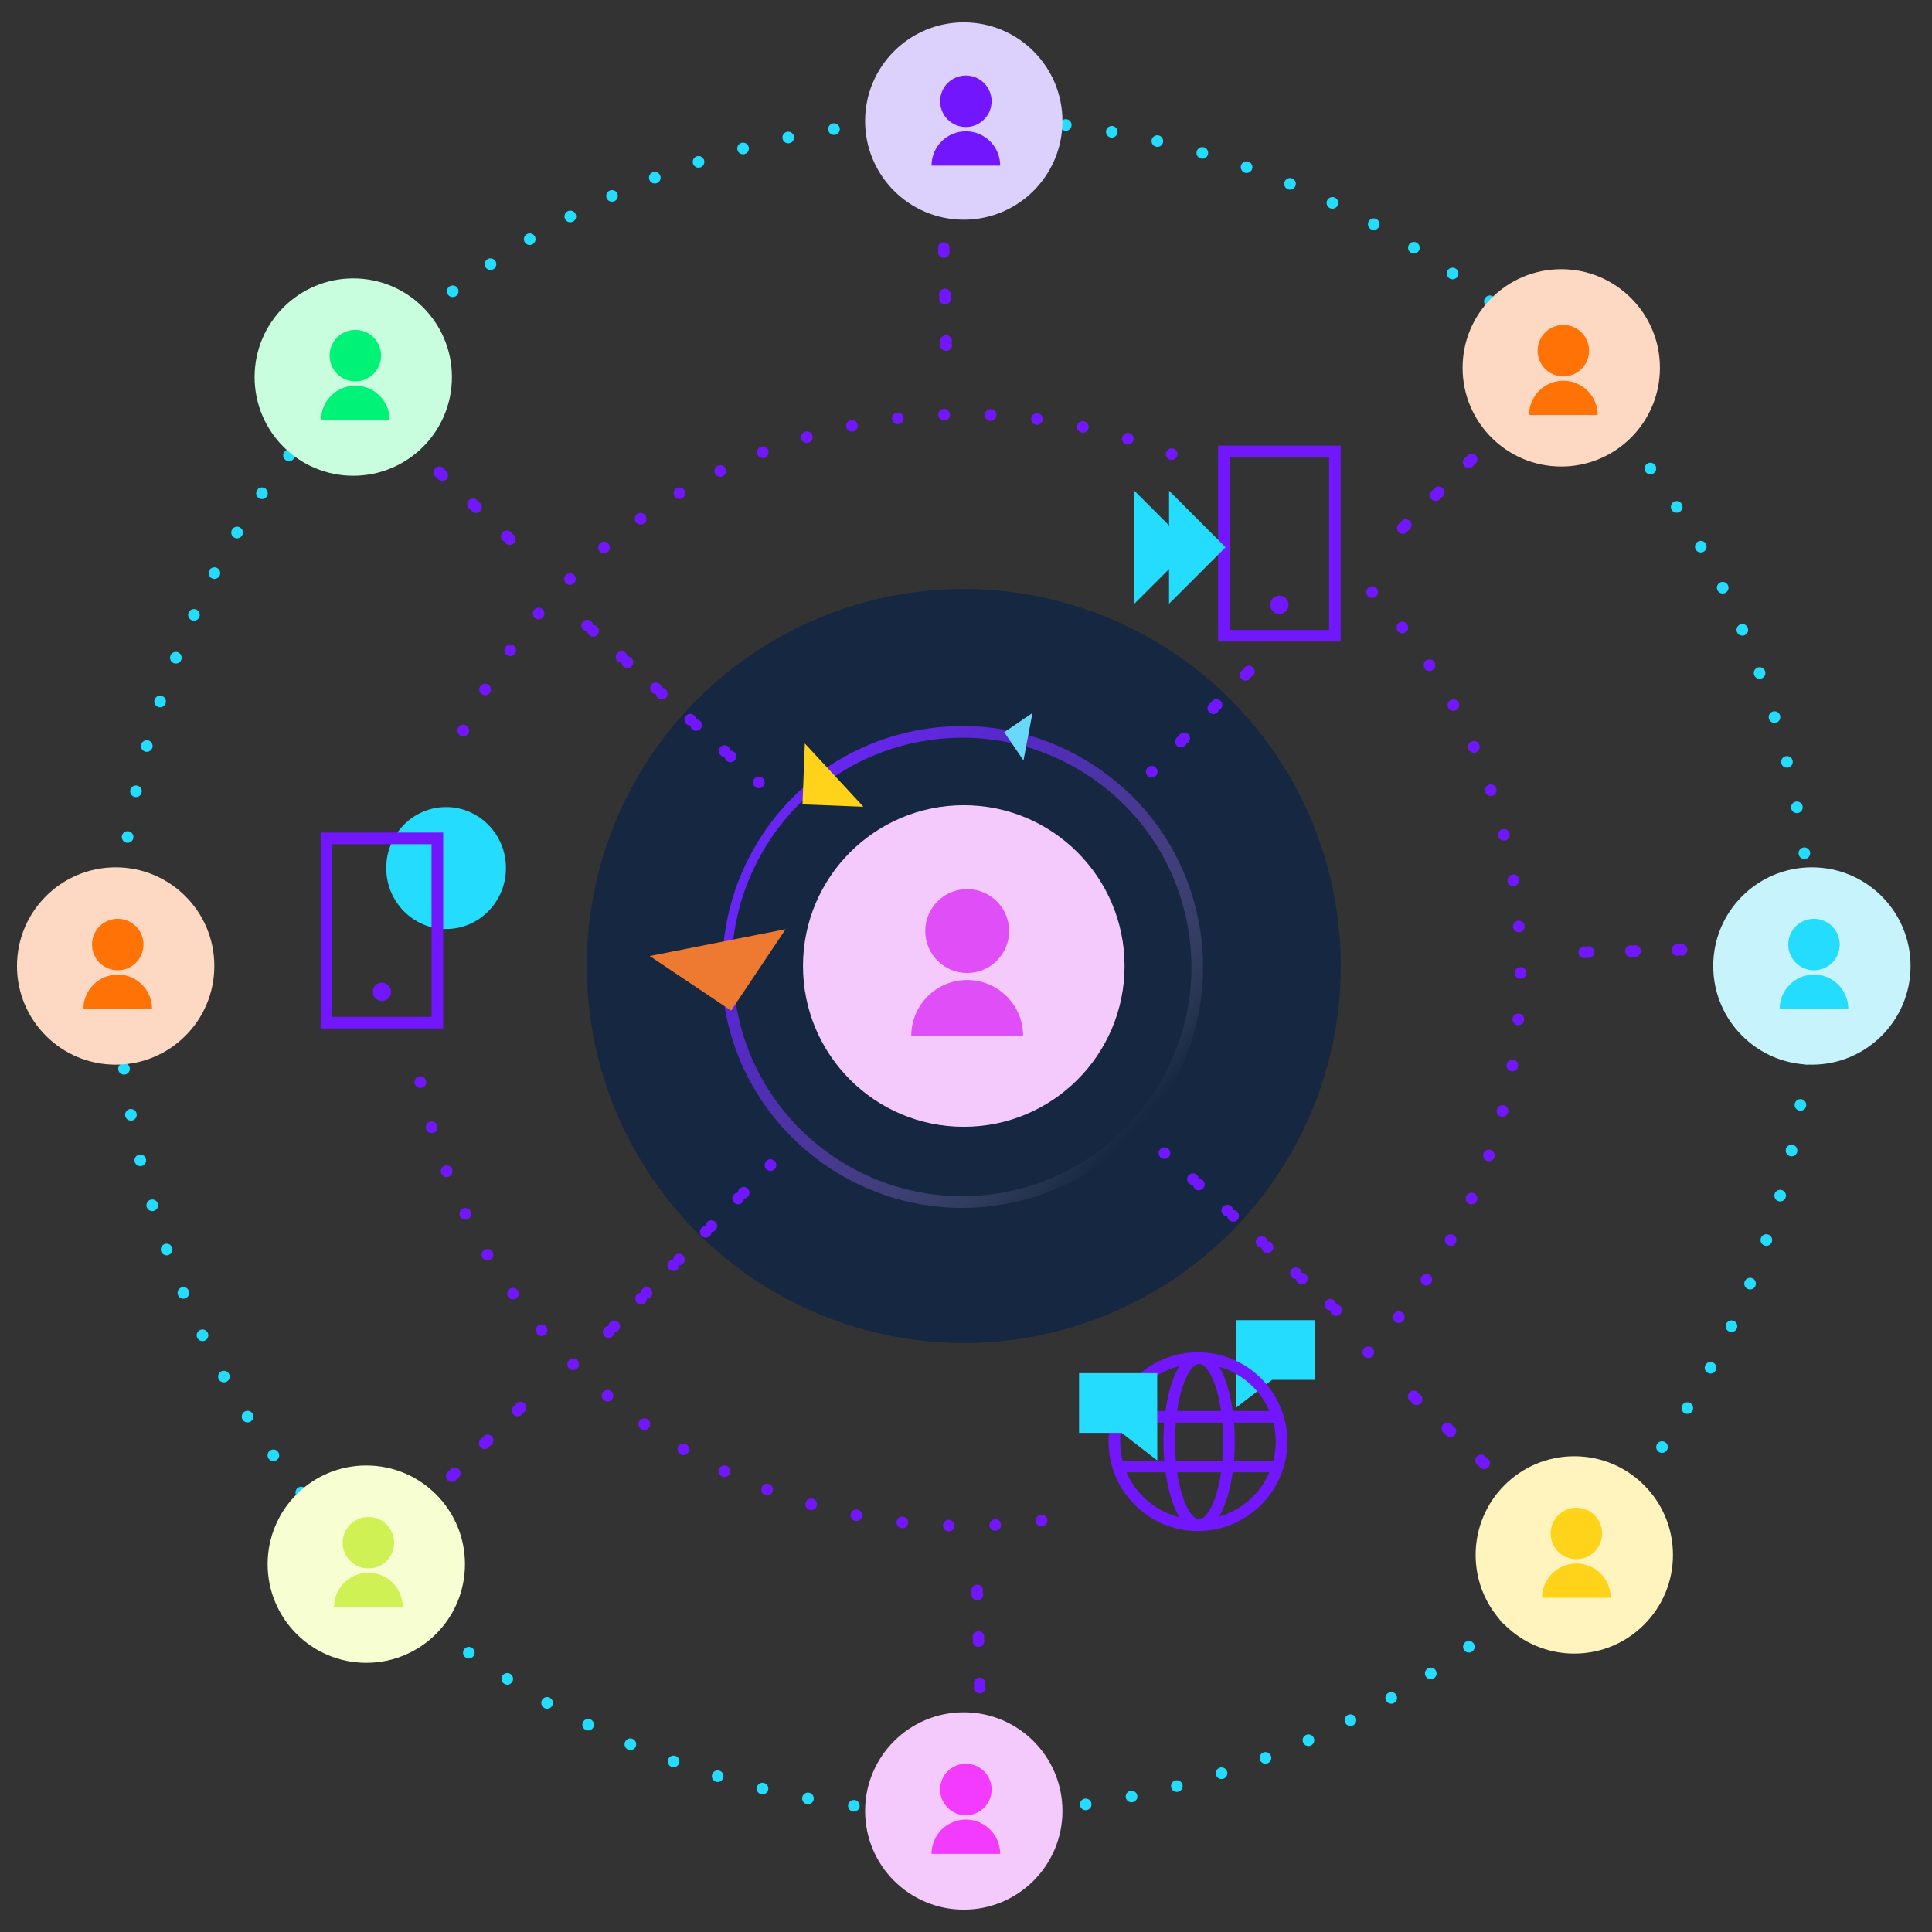 <svg id="Layer_1" xmlns="http://www.w3.org/2000/svg" xmlns:xlink="http://www.w3.org/1999/xlink" viewBox="0 0 500 500" style="enable-background:new 0 0 500 500;"><rect x="0" y="0" width="500" height="500" fill="#333333" stroke="none"/><style>.st0{fill:#152741;}
.st1{fill:none;stroke:#24DCFE;stroke-width:3.009;stroke-linecap:round;stroke-linejoin:round;stroke-miterlimit:10;stroke-dasharray:0,12.037;}
.st2{fill:#F4CAFD;}
.st3{fill:#F33AFF;}
.st4{fill:#C7F3FC;}
.st5{fill:#24DCFE;}
.st6{fill:#FDD8C3;}
.st7{fill:#FF7205;}
.st8{fill:#FFF3BE;}
.st9{fill:#FFD31A;}
.st10{fill:#C8FDDD;}
.st11{fill:#00F276;}
.st12{fill:#DCD0FD;}
.st13{fill:#7216FE;}
.st14{fill:#F7FFD2;}
.st15{fill:#D0F154;}
.st16{fill:#24DCFE;enable-background:new ;}
.st17{fill:#6826F4;}
.st18{fill:url(#SVGID_1_);}
.st19{fill:#EE7A31;}
.st20{fill:#69D9FA;}
.st21{fill:#E04EF8;}
.st22{fill:none;stroke:#7216FE;stroke-width:3.009;stroke-linecap:round;stroke-linejoin:round;stroke-miterlimit:10;stroke-dasharray:0,12.037;}</style><g><circle class="st0" cx="249.425" cy="250" r="97.568"/><circle class="st1" cx="249.695" cy="250" r="219.223"/><g><g><circle class="st2" cx="249.425" cy="468.677" r="25.536"/></g><g><g><path class="st3" d="M241.083 479.78c0-4.905 3.977-8.882 8.882-8.882s8.882 3.977 8.882 8.882H241.083zM249.965 469.787c-3.681.0-6.662-2.981-6.662-6.662.0-3.681 2.981-6.662 6.662-6.662s6.662 2.981 6.662 6.662C256.627 466.806 253.646 469.787 249.965 469.787z"/></g></g></g><g><g><circle class="st4" cx="468.919" cy="250" r="25.536"/></g><g><g><path class="st5" d="M460.576 261.103c0-4.905 3.977-8.882 8.882-8.882 4.906.0 8.882 3.977 8.882 8.882H460.576zM469.458 251.11c-3.681.0-6.662-2.981-6.662-6.662s2.981-6.662 6.662-6.662c3.681.0 6.662 2.981 6.662 6.662S473.139 251.11 469.458 251.11z"/></g></g></g><g><g><circle class="st6" cx="29.932" cy="250" r="25.536"/></g><g><g><path class="st7" d="M21.59 261.103c0-4.905 3.977-8.882 8.882-8.882s8.882 3.977 8.882 8.882H21.59zM30.472 251.11c-3.681.0-6.662-2.981-6.662-6.662s2.981-6.662 6.662-6.662 6.662 2.981 6.662 6.662S34.153 251.11 30.472 251.11z"/></g></g></g><g><g><g><circle class="st8" cx="407.427" cy="402.409" r="25.536"/></g><g><g><path class="st9" d="M399.084 413.512c0-4.906 3.977-8.882 8.882-8.882s8.882 3.977 8.882 8.882H399.084zM407.967 403.519c-3.681.0-6.662-2.981-6.662-6.662.0-3.681 2.981-6.662 6.662-6.662 3.681.0 6.662 2.981 6.662 6.662C414.628 400.538 411.647 403.519 407.967 403.519z"/></g></g></g><g><g><circle class="st10" cx="91.424" cy="97.591" r="25.536"/></g><g><g><path class="st11" d="M83.082 108.694c0-4.905 3.977-8.882 8.882-8.882 4.905.0 8.882 3.977 8.882 8.882H83.082zM91.964 98.701c-3.681.0-6.662-2.981-6.662-6.662.0-3.681 2.981-6.662 6.662-6.662 3.681.0 6.662 2.981 6.662 6.662C98.625 95.72 95.644 98.701 91.964 98.701z"/></g></g></g></g><g><g><g><g><circle class="st12" cx="249.425" cy="31.323" r="25.536"/></g><g><path class="st13" d="M241.083 42.862c0-4.905 3.977-8.882 8.882-8.882s8.882 3.977 8.882 8.882H241.083zM249.965 32.869c-3.681.0-6.662-2.981-6.662-6.662s2.981-6.662 6.662-6.662 6.662 2.981 6.662 6.662S253.646 32.869 249.965 32.869z"/></g></g></g></g><g><g><g><circle class="st14" cx="94.797" cy="404.799" r="25.536"/></g><g><g><path class="st15" d="M86.455 415.901c0-4.905 3.977-8.882 8.882-8.882 4.905.0 8.882 3.977 8.882 8.882H86.455zM95.337 405.909c-3.681.0-6.662-2.981-6.662-6.662.0-3.681 2.981-6.662 6.662-6.662 3.681.0 6.662 2.981 6.662 6.662C101.999 402.928 99.018 405.909 95.337 405.909z"/></g></g></g><g><g><circle class="st6" cx="404.053" cy="95.201" r="25.536"/></g><g><g><path class="st7" d="M395.711 107.414c0-4.905 3.977-8.882 8.882-8.882s8.882 3.977 8.882 8.882H395.711zM404.593 97.422c-3.681.0-6.662-2.981-6.662-6.662.0-3.681 2.981-6.662 6.662-6.662 3.681.0 6.662 2.981 6.662 6.662C411.255 94.441 408.274 97.422 404.593 97.422z"/></g></g></g></g><g><g><g><ellipse id="Ellipse_27_00000029028658476969532430000000894925922763389578_" class="st5" cx="115.45" cy="224.648" rx="15.49" ry="15.782"/></g></g><path class="st13" d="M114.69 266.172H82.97v-50.703h31.72v50.703zM85.98 263.163h25.701v-44.685H85.98v44.685z"/><circle class="st13" cx="98.83" cy="256.671" r="2.377"/></g><g><path class="st13" d="M346.964 166.027h-31.72v-50.703h31.72v50.703zM318.253 163.018h25.701v-44.685h-25.701v44.685z"/><circle class="st13" cx="331.103" cy="156.526" r="2.377"/><g><path class="st16" d="M307.88 141.31 298.511 131.937 293.57 126.995 293.567 140.276 293.565 156.253 302.31 147.511 308.197 141.627z"/><path class="st16" d="M316.864 141.31 307.494 131.937 302.553 126.995 302.551 140.276 302.548 156.253 311.293 147.511 317.18 141.627z"/></g></g><g><g><path class="st16" d="M319.991 341.652h20.226V357.109H329.198L319.969 364.248z"/></g><g><path class="st13" d="M310.028 396.234c-12.758.0-23.138-10.38-23.138-23.138.0-12.758 10.38-23.137 23.138-23.137 12.758.0 23.137 10.379 23.137 23.137C333.165 385.854 322.786 396.234 310.028 396.234zM310.028 352.969c-11.099.0-20.129 9.029-20.129 20.128.0 11.099 9.03 20.129 20.129 20.129 11.099.0 20.128-9.03 20.128-20.129C330.156 361.997 321.127 352.969 310.028 352.969z"/></g><g><g><path class="st13" d="M289.382 365.169h41.292v3.009H289.382z"/></g><g><path class="st13" d="M289.382 378.015h41.292v3.009H289.382z"/></g></g><g><path class="st13" d="M310.327 396.156c-5.998.0-9.235-11.901-9.235-23.099.0-11.198 3.237-23.098 9.235-23.098 5.997.0 9.234 11.9 9.234 23.098C319.561 384.255 316.324 396.156 310.327 396.156zM310.327 352.969c-2.6.0-6.225 7.643-6.225 20.088.0 12.447 3.625 20.089 6.225 20.089 2.599.0 6.224-7.643 6.224-20.089C316.551 360.611 312.926 352.969 310.327 352.969z"/></g><g><path class="st16" d="M299.484 355.376H279.258V370.832H290.277L299.506 377.971z"/></g></g><g><path class="st17" d="M186.969 249.807c.122-19.503 9.618-38.05 25.4-49.614l1.405 1.918c-15.179 11.122-24.31 28.958-24.428 47.712L186.969 249.807z"/><linearGradient id="SVGID_1_" gradientUnits="userSpaceOnUse" x1="-3952.194" y1="4365.306" x2="-3828.75" y2="4365.306" gradientTransform="matrix(0.741 0.672 -0.672 0.741 6063.917 -369.046)"><stop offset="0" style="stop-color:#6826F4"/><stop offset=".215" style="stop-color:#6A29F4;stop-opacity:0.785"/><stop offset=".357" style="stop-color:#7032F5;stop-opacity:0.643"/><stop offset=".479" style="stop-color:#7B41F5;stop-opacity:0.521"/><stop offset=".588" style="stop-color:#8956F6;stop-opacity:0.412"/><stop offset=".69" style="stop-color:#9D72F8;stop-opacity:0.31"/><stop offset=".786" style="stop-color:#B493FA;stop-opacity:0.214"/><stop offset=".878" style="stop-color:#D0BCFC;stop-opacity:0.122"/><stop offset=".963" style="stop-color:#F0E9FE;stop-opacity:0.037"/><stop offset="1" style="stop-color:#FFFFFF;stop-opacity:0"/></linearGradient><path class="st18" d="M207.074 296.369c-9.568-8.677-16.532-20.379-19.229-33.994-.822-4.149-1.225-8.379-1.199-12.57l3.024.019c-.025 3.988.359 8.014 1.141 11.963 6.357 32.087 37.633 53.019 69.719 46.662 15.543-3.079 28.957-12.027 37.77-25.195 8.813-13.168 11.971-28.981 8.892-44.524-3.08-15.543-12.03-28.957-25.196-37.77-13.169-8.813-28.981-11.971-44.524-8.892-8.59 1.702-16.499 5.168-23.507 10.303l-1.787-2.439c7.367-5.397 15.68-9.041 24.706-10.829 16.336-3.236 32.954.082 46.793 9.345 13.839 9.262 23.244 23.36 26.48 39.695 3.236 16.336-.082 32.954-9.345 46.793-9.262 13.84-23.36 23.244-39.695 26.48C241.012 315.399 221.205 309.183 207.074 296.369z"/><path class="st19" d="M203.328 240.469 189.211 261.538 168.143 247.421z"/><path class="st20" d="M264.879 196.803 259.897 189.492 267.207 184.51z"/><path class="st9" d="M223.451 208.784 207.684 208.176 208.292 192.409z"/></g><g><g><circle class="st2" cx="249.425" cy="250" r="41.611"/></g><g><g><path class="st21" d="M235.832 268.092c0-7.993 6.48-14.473 14.473-14.473 7.993.0 14.473 6.48 14.473 14.473H235.832zM250.305 251.809c-5.997.0-10.855-4.858-10.855-10.855s4.858-10.855 10.855-10.855c5.997.0 10.855 4.858 10.855 10.855S256.302 251.809 250.305 251.809z"/></g></g></g><path class="st1" d="M303.216 117.532"/><path class="st22" d="M354.114 349.963c24.421-25.776 39.401-60.588 39.401-98.899.0-37.822-14.599-72.233-38.47-97.907"/><path class="st1" d="M354.114 349.963"/><path class="st22" d="M108.797 280.049c13.411 65.536 71.397 114.835 140.898 114.835 8.134.0 16.11-.675 23.876-1.973"/><path class="st22" d="M303.216 117.532c-16.543-6.637-34.605-10.288-53.521-10.288-57.853.0-107.728 34.159-130.555 83.409"/><path class="st22" d="M380.848 118.898 359.159 140.521z"/><path class="st22" d="M323.2 173.791 297.656 200.146z"/><path class="st22" d="M116.923 382.026 138.612 360.403z"/><path class="st22" d="M113.682 122.23 135.904 143.306z"/><path class="st22" d="M384.089 378.694 361.867 357.618z"/><path class="st22" d="M435.17 245.814 404.552 246.578z"/><path class="st22" d="M253.533 436.746 252.769 406.129z"/><path class="st22" d="M244.238 64.178 245.002 94.795z"/><path class="st22" d="M157.51 344.735 200.116 300.778z"/><path class="st22" d="M151.979 161.885 197.164 203.185z"/><path class="st22" d="M345.792 339.039 300.608 297.739z"/></g></svg>